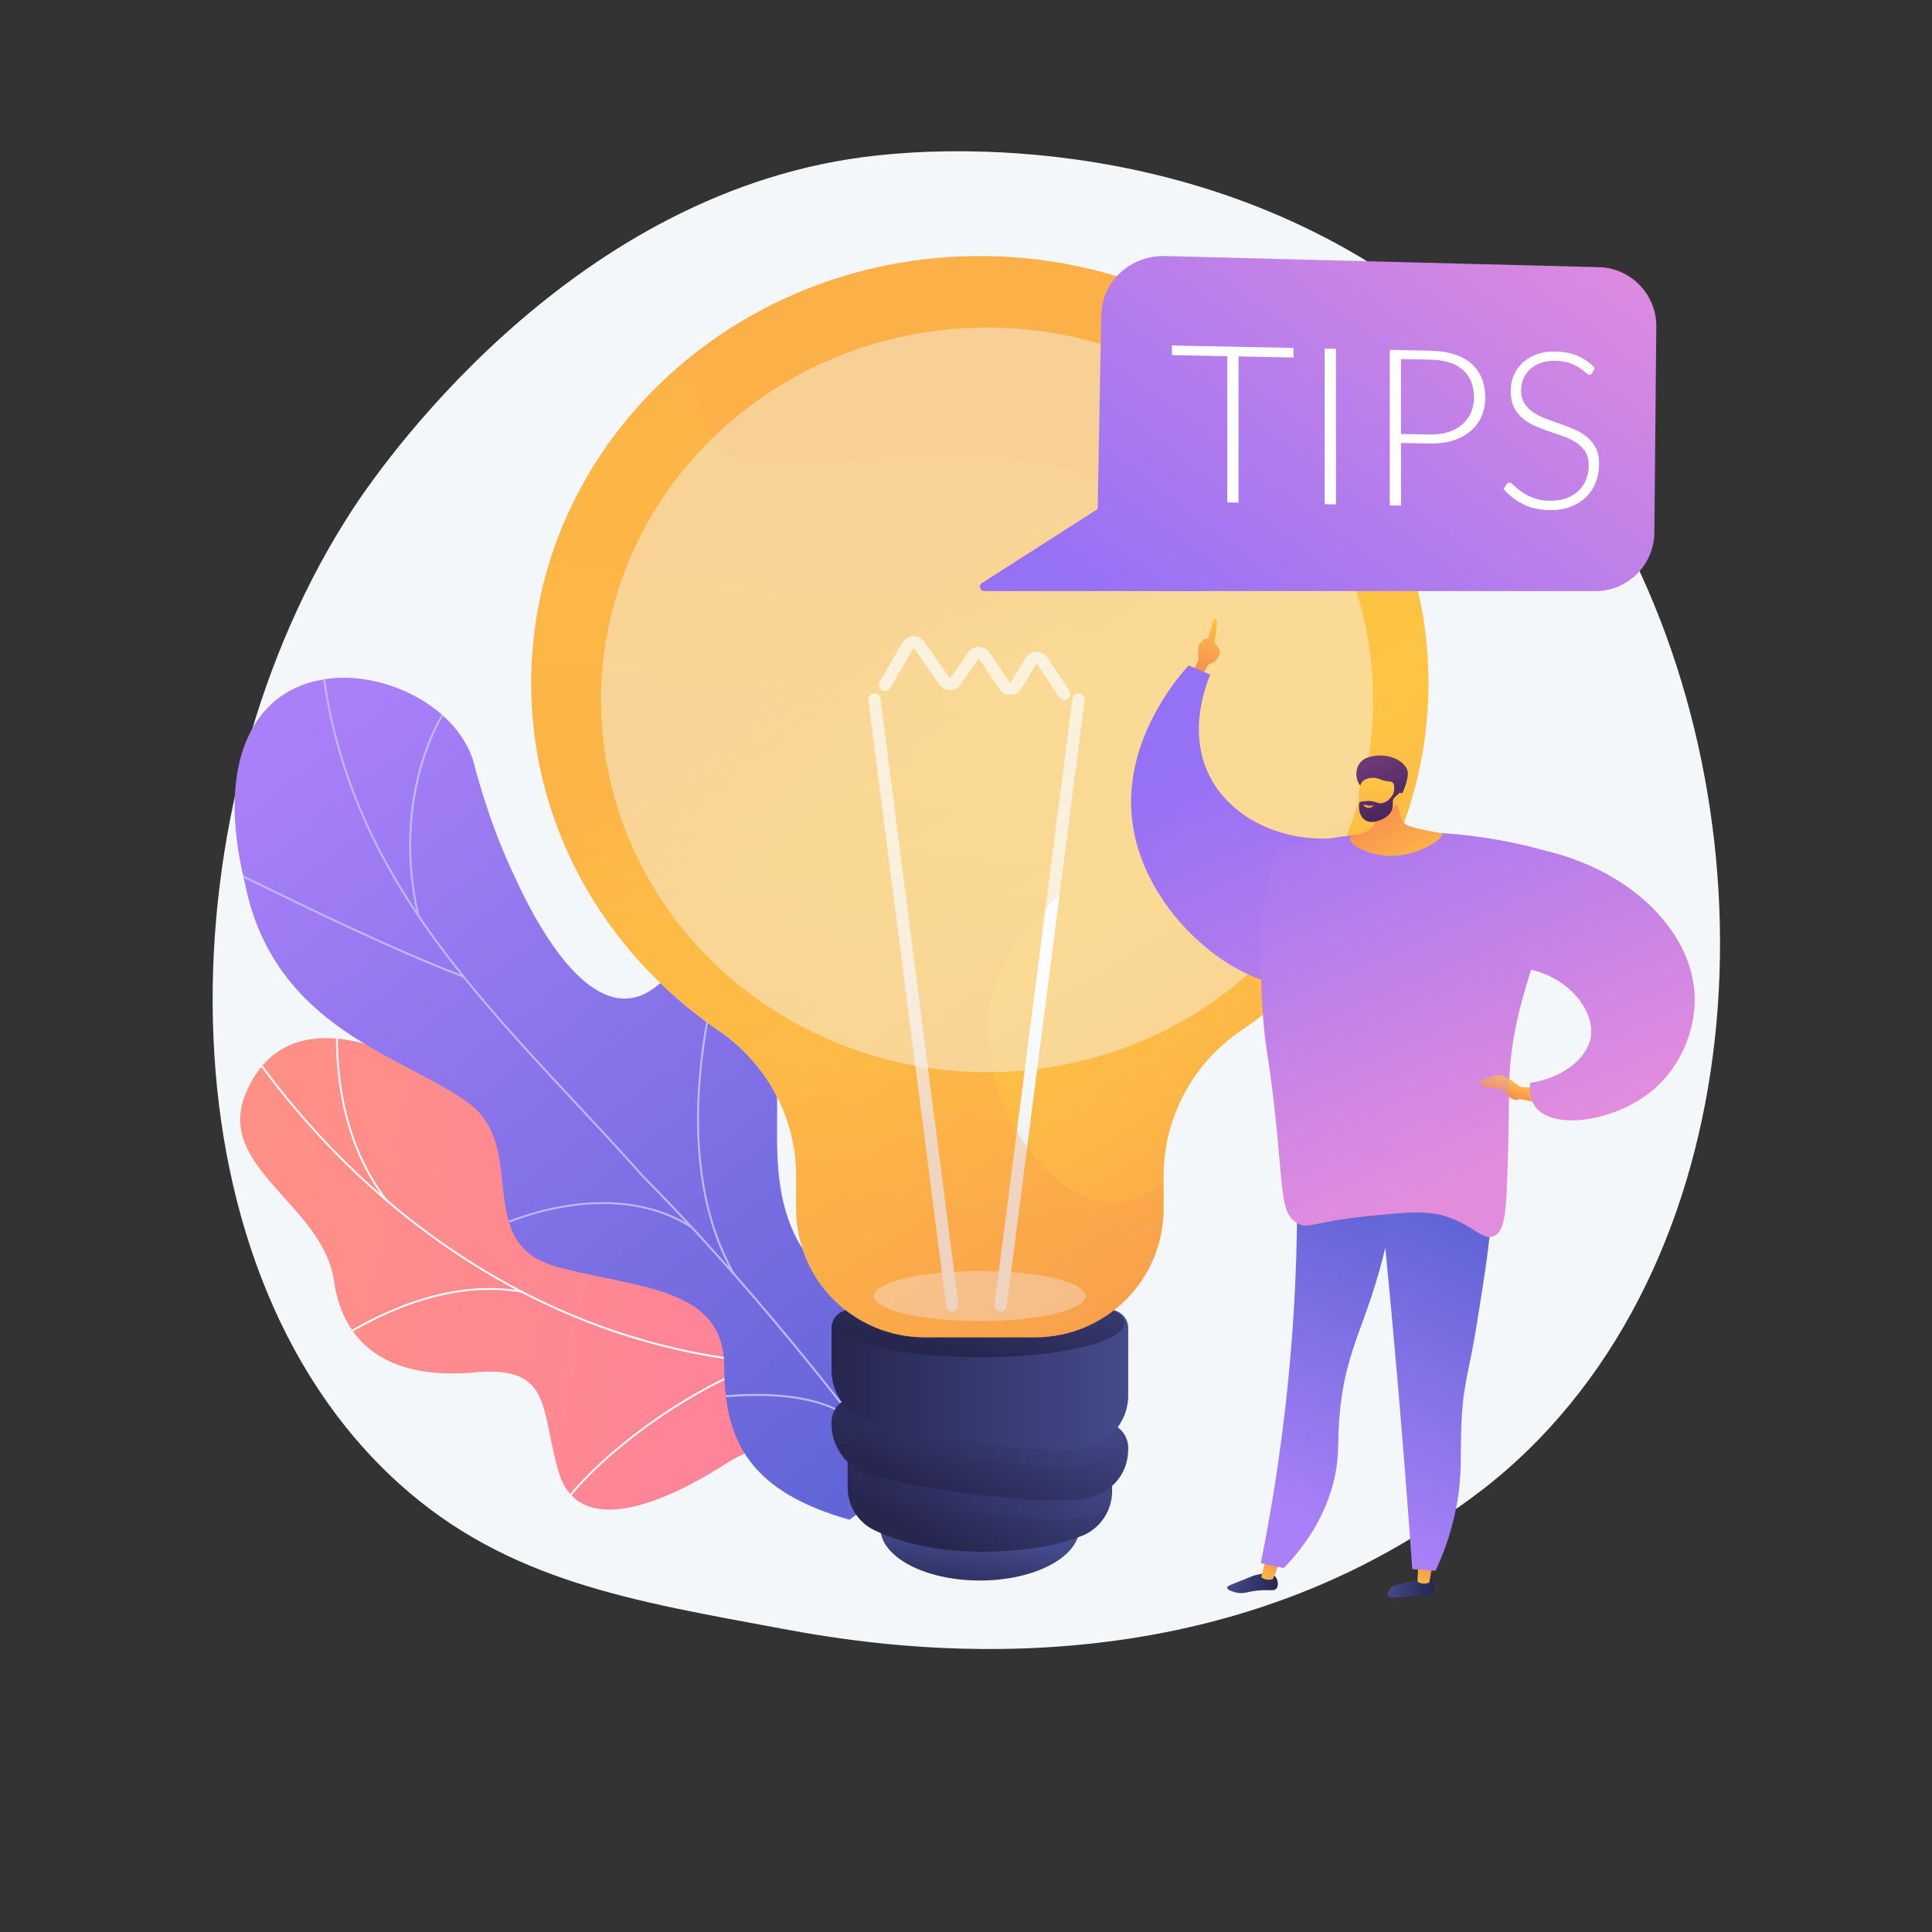 <?xml version="1.0" encoding="utf-8"?>
<!-- Generator: Adobe Illustrator 27.5.0, SVG Export Plug-In . SVG Version: 6.00 Build 0)  -->
<svg version="1.1" xmlns="http://www.w3.org/2000/svg" xmlns:xlink="http://www.w3.org/1999/xlink" x="0px" y="0px"
	 viewBox="0 0 3710 3710" style="enable-background:new 0 0 3710 3710;" xml:space="preserve">
<rect x="0" y="0" width="3710" height="3710" fill="#333333" stroke="none"/>
<g id="Background">
	<g>
		<g>
			<rect style="fill:transparent" width="3710" height="3710"/>
		</g>
	</g>
</g>
<g id="Illustration">
	<g>
		<path style="fill:#F4F7FA;" d="M2954.715,2764.024c-75.345,77.663-142.761,123.316-194.378,157.781
			c-503.402,336.126-1078.847,239.247-1256.76,206.134c-287.041-53.425-529.343-91.113-737.524-279.196
			c-473.05-427.382-450.042-1318.932-88.574-1871.209c42.859-65.484,403.78-600.48,980.47-675.866
			c14.105-1.844,24.629-2.894,33.847-3.87c89.213-9.446,642.045-59.298,1092.825,318.366
			c64.527,54.061,168.37,151.572,264.665,300.293C3401.388,1460.249,3402.503,2302.462,2954.715,2764.024z"/>
		<g>
			<g>
				
					<linearGradient id="SVGID_1_" gradientUnits="userSpaceOnUse" x1="-432.803" y1="1218.108" x2="-26.284" y2="3816.932" gradientTransform="matrix(0.324 -0.946 0.946 0.324 -550.783 1564.355)">
					<stop  offset="0" style="stop-color:#FF9085"/>
					<stop  offset="1" style="stop-color:#FB6FBB"/>
				</linearGradient>
				<path style="fill:url(#SVGID_1_);" d="M1732.575,2774.99c11.048-9.967,26.296-41.389,26.894-51.219
					c3.978-65.417,19.382-187.413-23.332-241.963c-7.295-9.316-56.941,11.712-69.195,7.007c-34.907,5.724-46.661,9.875-82.52-0.986
					c-105.864-32.064-69.419-255.091-252.059-198.199c-133.781,41.672-200.428,143.828-306.745-35.044
					c-106.317-178.872-456.953-396.216-554.774-152.402c-56.14,139.927,149.331,212.394,170.214,356.294
					c19.844,136.743,120.946,190.646,271.285,176.893c150.339-13.753,125.093,73.146,160.603,191.569
					c42.655,142.251,235.549,39.172,320.543-16.014C1461.935,2766.486,1666.199,2699.503,1732.575,2774.99z"/>
				<g>
					<defs>
						<path id="SVGID_00000075150965834431074560000009130374688266512513_" d="M1753.447,2448.091
							c29.388,97.968,63.328,196.447,93.456,294.945c-45.148,36.985-99.156,79.391-150.445,27.908
							c-71.307-71.576-235.063-4.838-303.214,39.929c-84.349,55.408-277.801,158.227-320.319,16.05
							c-35.396-118.362-10.274-205.327-160.592-191.555c-150.319,13.772-251.404-40.156-271.277-176.897
							c-20.913-143.899-226.305-216.313-170.211-356.29c97.74-243.903,448.627-26.322,554.703,152.355
							c106.076,178.677,173.764,77.305,306.619,34.954c181.376-57.819,149.574,168.584,250.746,197.091
							C1662.225,2508.927,1689.645,2475.84,1753.447,2448.091z"/>
					</defs>
					<clipPath id="SVGID_00000112601107906573902610000010284869123596367773_">
						<use xlink:href="#SVGID_00000075150965834431074560000009130374688266512513_"  style="overflow:visible;"/>
					</clipPath>
					<g style="clip-path:url(#SVGID_00000112601107906573902610000010284869123596367773_);">
						<path style="fill:#FCFDFE;" d="M1568.339,2622.748c-183.015,0-364.971-41.988-534.571-124.222
							c-214.62-104.063-405.994-269.885-553.436-479.543l2.9-2.042c147.095,209.17,338.003,374.594,552.083,478.397
							c224.984,109.087,471.828,147.151,713.854,110.083l0.536,3.502C1689.421,2618.16,1628.808,2622.748,1568.339,2622.748z"/>
						<path style="fill:#FCFDFE;" d="M1084.045,2888.211l-2.824-2.138c80.842-106.717,255.121-228.741,388.5-272.01l1.093,3.37
							C1338.021,2660.514,1164.517,2781.982,1084.045,2888.211z"/>
						<path style="fill:#FCFDFE;" d="M1654.918,2622.33c-72.966-9.454-138.252-55.289-194.048-136.233
							c-40.692-59.037-75.504-135.081-103.471-226.022l3.388-1.042c27.859,90.595,62.514,166.314,103,225.053
							c55.201,80.082,119.66,125.413,191.588,134.728L1654.918,2622.33z"/>
						<path style="fill:#FCFDFE;" d="M653.869,2571.023l-1.883-3.004c86.418-54.123,217.731-113.468,352.582-88.917l-0.637,3.488
							C870.213,2458.22,739.756,2517.232,653.869,2571.023z"/>
						<path style="fill:#FCFDFE;" d="M742.905,2308.526c-41.849-51.985-109.957-169.224-95.884-370.331l3.533,0.249
							c-13.987,199.9,53.587,316.278,95.112,367.861L742.905,2308.526z"/>
					</g>
				</g>
			</g>
		</g>
		<g>
			<g>
				<defs>
					<path id="SVGID_00000174565944031994815680000011459793405978591618_" d="M1631.251,2918.357
						c76.266-55.942,151.686-113.684,226.197-173.183c1.804,0.461-43.818-188.451-165.484-234.36
						c-239.065-87.106-193.315-306.87-200.501-418.436c-4.075-160.616-97.067-307.947-232.561-197.18
						c-133.419,104.494-276.847-177.203-345.599-416.921c-24.334-121.638-184.662-198.078-302.112-171.594
						c-120.999,24.379-199.117,151.679-140.993,388.904c55.648,281.006,306.568,332.238,428.73,421.853
						c120.082,87.887,3.056,275.493,176.833,316.714c148.345,39.926,313.24,36.942,314.834,187.581
						C1390.252,2771.712,1443.835,2865.03,1631.251,2918.357z"/>
				</defs>
				<clipPath id="SVGID_00000129184885693078867860000000233161659027612840_">
					<use xlink:href="#SVGID_00000174565944031994815680000011459793405978591618_"  style="overflow:visible;"/>
				</clipPath>
				
					<linearGradient id="SVGID_00000136385757156054476640000005452954441637614513_" gradientUnits="userSpaceOnUse" x1="4424.687" y1="1810.229" x2="3821.402" y2="3524.83" gradientTransform="matrix(0.641 -0.931 0.824 0.567 -3701.441 4435.322)">
					<stop  offset="0" style="stop-color:#AA80F9"/>
					<stop  offset="0.996" style="stop-color:#6165D7"/>
				</linearGradient>
				
					<path style="clip-path:url(#SVGID_00000129184885693078867860000000233161659027612840_);fill:url(#SVGID_00000136385757156054476640000005452954441637614513_);" d="
					M1631.251,2918.357c76.266-55.942,151.686-113.684,226.197-173.183c1.804,0.461-43.818-188.451-165.484-234.36
					c-239.065-87.106-193.315-306.87-200.501-418.436c-4.545-160.24-90.614-289.622-228.177-217.405
					c-153.788,77.163-284.007-156.027-349.984-396.696c-24.334-121.638-184.662-198.078-302.112-171.594
					c-120.999,24.379-199.117,151.679-140.993,388.904c55.648,281.006,306.568,332.238,428.73,421.853
					c120.082,87.887,3.056,275.493,176.833,316.714c148.345,39.926,313.24,36.942,314.834,187.581
					C1390.252,2771.712,1443.835,2865.03,1631.251,2918.357z"/>
				<g style="clip-path:url(#SVGID_00000129184885693078867860000000233161659027612840_);">
					<path style="fill:#BEB8F2;" d="M1743.951,2869.553c-1.125-2.073-230.152-326.084-510.995-609.765
						c-42.512-47.898-86.709-95.301-129.453-141.143c-114.598-122.904-233.096-249.995-323.169-391.91
						c-100.813-158.836-155.651-321.485-167.646-497.235l3.834-0.263c11.952,175.096,66.596,337.157,167.058,495.439
						c89.88,141.614,208.256,268.57,322.735,391.349c42.758,45.856,86.972,93.277,129.444,141.133
						c281.664,284.505,511.092,609.291,511.708,610.852L1743.951,2869.553z"/>
					<path style="fill:#BEB8F2;" d="M888.454,1876.857c-131.774-50.251-299.514-132.195-389.63-176.217
						c-38.306-18.713-68.561-33.496-71.752-33.904l0.19-1.484l-1.439-1.931c1.831-1.374,2.092-1.599,74.688,33.866
						c90.062,43.995,257.699,125.89,389.313,176.079L888.454,1876.857z"/>
					<path style="fill:#BEB8F2;" d="M800.968,1756.406c-49.933-217.803,35.672-375.152,59.537-402.426
						c1.363-1.561,2.279-2.339,3.415-2.228l-0.353,3.827c0.58,0.042,0.92-0.183,0.929-0.187
						c-10.611,7.249-112.94,168.286-59.784,400.156L800.968,1756.406z"/>
					<path style="fill:#BEB8F2;" d="M1408.541,2449.053c-57.018-99.709-79.399-228.029-66.527-381.401
						c6.703-79.854,22.861-163.289,48.022-247.991c1.315-4.422,2.353-7.917,2.438-8.554l3.81,0.498
						c-0.114,0.882-0.747,3.042-2.564,9.152c-25.087,84.449-41.195,167.625-47.875,247.216
						c-12.808,152.58,9.409,280.152,66.032,379.169L1408.541,2449.053z"/>
					<path style="fill:#BEB8F2;" d="M1325.9,2357.479c-159.753-101.322-366.712-1.685-368.612-0.561l-0.969-1.633l-0.074,0.031
						l0.351,1.893l-2.085-1.042l0.445-2.287c1.54-1.381,211.89-101.827,373.003,0.353L1325.9,2357.479z"/>
					<path style="fill:#BEB8F2;" d="M1705.612,2817.039c-21.075-45.766-37.204-134.392,5.644-296.709
						c1.002-3.8,1.869-7.08,1.929-7.682l1.63,0.166l1.917-1.163c0.55,0.903,0.55,0.903-1.761,9.658
						c-42.555,161.217-26.679,248.929-5.867,294.125L1705.612,2817.039z"/>
					<path style="fill:#BEB8F2;" d="M1649.063,2741.389c-24.378-28.977-92.354-74.871-273.733-56.663
						c-2.666,0.266-4.383,0.436-5.011,0.453l-0.114-3.841c0.595-0.017,2.218-0.183,4.741-0.436
						c183.124-18.409,252.189,28.451,277.058,58.016L1649.063,2741.389z"/>
				</g>
			</g>
		</g>
		<g>
			<path style="opacity:0.75;fill:#F4F7FA;" d="M2743.172,1311.985c0-453.063-385.726-820.345-861.544-820.345
				c-475.817,0-861.543,367.282-861.543,820.345c0,274.953,142.072,518.303,360.125,667.147
				c92.508,63.146,148.609,167.225,148.609,279.23v62.777c0,136.401,110.575,246.976,246.977,246.976h211.665
				c136.401,0,246.976-110.575,246.976-246.976v-62.777c0-112.005,56.103-216.084,148.61-279.23
				C2601.1,1830.288,2743.172,1586.938,2743.172,1311.985z"/>
			
				<linearGradient id="SVGID_00000075128638829117433590000014599063403265449101_" gradientUnits="userSpaceOnUse" x1="1863.683" y1="3077.443" x2="1878.984" y2="2955.034">
				<stop  offset="0.004" style="stop-color:#26264F"/>
				<stop  offset="1" style="stop-color:#444B8C"/>
			</linearGradient>
			
				<ellipse style="fill:url(#SVGID_00000075128638829117433590000014599063403265449101_);" cx="1881.629" cy="2933.876" rx="191.113" ry="101.181"/>
			
				<linearGradient id="SVGID_00000081614444258979507350000005321335593398560409_" gradientUnits="userSpaceOnUse" x1="1800.753" y1="2965.877" x2="1953.765" y2="2690.456">
				<stop  offset="0.004" style="stop-color:#26264F"/>
				<stop  offset="1" style="stop-color:#444B8C"/>
			</linearGradient>
			<path style="fill:url(#SVGID_00000081614444258979507350000005321335593398560409_);" d="M1627.709,2753.127v103.328
				c0,34.959,19.894,66.99,51.448,82.038c43.807,20.891,116.639,43.818,222.489,41.105c85.872-2.2,141.867-16.224,177.467-30.957
				c34.392-14.233,56.436-48.242,56.436-85.462v-57.17L1627.709,2753.127z"/>
			
				<linearGradient id="SVGID_00000093874429521830328080000001510262055187325865_" gradientUnits="userSpaceOnUse" x1="1627.709" y1="2835.356" x2="2135.549" y2="2835.356">
				<stop  offset="0.004" style="stop-color:#26264F"/>
				<stop  offset="1" style="stop-color:#444B8C"/>
			</linearGradient>
			<path style="opacity:0.3;fill:url(#SVGID_00000093874429521830328080000001510262055187325865_);" d="M1627.709,2843.633
				c7.739,7.524,16.704,13.908,26.772,18.708c49.145,23.438,371.052,75.804,448.701,46.628c10.084-3.788,19.156-8.857,27.102-14.972
				c3.397-9.758,5.265-20.143,5.265-30.82v-57.17l-507.84-52.881V2843.633z"/>
			
				<linearGradient id="SVGID_00000110452595363837614300000005453844535013387670_" gradientUnits="userSpaceOnUse" x1="1815.319" y1="2890.615" x2="1966.418" y2="2599.893">
				<stop  offset="0.004" style="stop-color:#26264F"/>
				<stop  offset="1" style="stop-color:#444B8C"/>
			</linearGradient>
			<path style="fill:url(#SVGID_00000110452595363837614300000005453844535013387670_);" d="M1650.255,2682.825
				c-28.602-2.979-53.493,19.455-53.493,48.212v2.928c0,39.219,22.319,75.154,57.719,92.036
				c49.145,23.438,371.052,75.805,448.701,46.628c39.089-14.688,63.314-48.247,63.314-90.004v-2.357
				c0-24.827-18.758-45.641-43.452-48.212L1650.255,2682.825z"/>
			
				<linearGradient id="SVGID_00000049924105956824688240000003618201035848441279_" gradientUnits="userSpaceOnUse" x1="1604.956" y1="2749.765" x2="2158.05" y2="2749.765">
				<stop  offset="0.004" style="stop-color:#26264F"/>
				<stop  offset="1" style="stop-color:#444B8C"/>
			</linearGradient>
			<path style="opacity:0.3;fill:url(#SVGID_00000049924105956824688240000003618201035848441279_);" d="M2123.044,2732.057
				l-472.789-49.232c-18.653-1.943-35.677,6.959-45.299,21.338c9.498,22.38,26.792,41.099,49.525,51.94
				c49.145,23.437,384.761,82.632,448.701,52.504c24.889-11.73,44.408-31.529,54.868-55.598
				C2150.258,2741.583,2137.719,2733.585,2123.044,2732.057z"/>
			
				<linearGradient id="SVGID_00000074440804614232175260000017727132033704982661_" gradientUnits="userSpaceOnUse" x1="1596.762" y1="2649.83" x2="2166.496" y2="2649.83">
				<stop  offset="0.004" style="stop-color:#26264F"/>
				<stop  offset="1" style="stop-color:#444B8C"/>
			</linearGradient>
			<path style="fill:url(#SVGID_00000074440804614232175260000017727132033704982661_);" d="M1631.757,2515.419
				c-19.328,0-34.995,15.668-34.995,34.995v80.926c0,39.219,22.319,75.154,57.719,92.036
				c49.145,23.437,384.761,82.632,448.701,52.502c37.773-17.801,63.314-54.121,63.314-95.878v-129.586
				c0-19.327-15.668-34.995-34.994-34.995H1631.757z"/>
			
				<linearGradient id="SVGID_00000129916837706077953130000004033127399195049910_" gradientUnits="userSpaceOnUse" x1="1867.479" y1="2606.856" x2="1923.584" y2="2344.186">
				<stop  offset="0.004" style="stop-color:#26264F"/>
				<stop  offset="1" style="stop-color:#444B8C"/>
			</linearGradient>
			
				<ellipse style="fill:url(#SVGID_00000129916837706077953130000004033127399195049910_);" cx="1881.629" cy="2540.612" rx="277.821" ry="65.684"/>
			
				<linearGradient id="SVGID_00000165206691026948534120000008738517354902414527_" gradientUnits="userSpaceOnUse" x1="1759.737" y1="1141.191" x2="2872.838" y2="2908.382">
				<stop  offset="0" style="stop-color:#FCB148"/>
				<stop  offset="0.052" style="stop-color:#FDBA46"/>
				<stop  offset="0.142" style="stop-color:#FFC244"/>
				<stop  offset="0.318" style="stop-color:#FFC444"/>
				<stop  offset="0.485" style="stop-color:#FDB946"/>
				<stop  offset="0.775" style="stop-color:#F99C4D"/>
				<stop  offset="0.866" style="stop-color:#F8924F"/>
				<stop  offset="1" style="stop-color:#F8924F"/>
			</linearGradient>
			<path style="fill:url(#SVGID_00000165206691026948534120000008738517354902414527_);" d="M2743.172,1311.985
				c0-453.063-385.726-820.345-861.544-820.345c-475.817,0-861.543,367.282-861.543,820.345
				c0,274.953,142.072,518.303,360.125,667.147c92.508,63.146,148.609,167.225,148.609,279.23v62.777
				c0,136.401,110.575,246.976,246.977,246.976h211.665c136.401,0,246.976-110.575,246.976-246.976v-62.777
				c0-112.005,56.103-216.084,148.61-279.23C2601.1,1830.288,2743.172,1586.938,2743.172,1311.985z"/>
			<ellipse style="opacity:0.5;fill:#F4F7FA;" cx="1881.629" cy="2488.818" rx="203.288" ry="48.063"/>
			<g>
				
					<linearGradient id="SVGID_00000174589675919457270640000001257037482781091756_" gradientUnits="userSpaceOnUse" x1="1556.387" y1="2501.907" x2="1783.355" y2="1838.857">
					<stop  offset="0.494" style="stop-color:#EBEFF2"/>
					<stop  offset="1" style="stop-color:#FFFFFF"/>
				</linearGradient>
				<path style="fill:url(#SVGID_00000174589675919457270640000001257037482781091756_);" d="M1828.653,2518.19
					c-5.822,0-10.875-4.325-11.638-10.251l-149.552-1163.029c-0.827-6.436,3.72-12.321,10.156-13.147
					c6.448-0.866,12.321,3.717,13.15,10.153l149.552,1163.029c0.826,6.436-3.72,12.322-10.156,13.148
					C1829.657,2518.161,1829.152,2518.19,1828.653,2518.19z"/>
				
					<linearGradient id="SVGID_00000036959451459275886740000018036349744921688460_" gradientUnits="userSpaceOnUse" x1="1773.375" y1="2576.184" x2="2000.342" y2="1913.133">
					<stop  offset="0.494" style="stop-color:#EBEFF2"/>
					<stop  offset="1" style="stop-color:#FFFFFF"/>
				</linearGradient>
				<path style="fill:url(#SVGID_00000036959451459275886740000018036349744921688460_);" d="M1921.542,2518.19
					c-0.499,0-1.004-0.029-1.512-0.098c-6.435-0.826-10.982-6.712-10.156-13.148l149.555-1163.029
					c0.829-6.436,6.708-11.025,13.15-10.153c6.435,0.826,10.982,6.712,10.156,13.147l-149.555,1163.029
					C1932.418,2513.865,1927.365,2518.19,1921.542,2518.19z"/>
				
					<linearGradient id="SVGID_00000054944946218240408560000000118968602769301670_" gradientUnits="userSpaceOnUse" x1="1477.351" y1="2474.854" x2="1704.319" y2="1811.802">
					<stop  offset="0.494" style="stop-color:#EBEFF2"/>
					<stop  offset="1" style="stop-color:#FFFFFF"/>
				</linearGradient>
				<path style="fill:url(#SVGID_00000054944946218240408560000000118968602769301670_);" d="M2043.34,1343.97
					c-3.817,0-7.564-1.859-9.82-5.283l-41.275-62.616c-0.425-0.643-1.079-1.016-1.676-0.941c-1.024,0.024-1.457,0.751-1.597,0.987
					l-27.25,45.643c-4.517,7.56-12.433,12.206-21.178,12.424c-8.69,0.281-16.904-4.032-21.805-11.375l-37.418-56.1
					c-0.407-0.608-0.952-0.923-1.617-0.929c-0.795,0.149-1.167,0.281-1.566,0.855l-32.872,47.513
					c-4.747,6.866-12.53,10.973-20.822,10.991c-0.017,0-0.035,0-0.052,0c-8.289,0-16.087-4.084-20.868-10.939l-47.39-67.888
					c-0.427-0.614-1.029-0.826-1.672-0.889c-0.677,0.029-1.207,0.373-1.58,1.015l-43.254,74.668
					c-3.25,5.61-10.443,7.526-16.053,4.274c-5.616-3.253-7.529-10.44-4.276-16.056l43.254-74.669
					c4.4-7.589,12.221-12.338,20.923-12.706c8.633-0.441,16.902,3.717,21.927,10.916l47.386,67.888
					c0.411,0.585,0.95,0.889,1.601,0.889h0.002c0.636-0.006,1.159-0.293,1.554-0.86l32.871-47.513
					c4.81-6.946,12.729-11.082,21.087-10.984c8.418,0.075,16.256,4.331,20.965,11.392l37.414,56.094
					c0.422,0.631,1.052,1.159,1.675,0.924c1.019-0.023,1.448-0.746,1.589-0.981l27.25-45.643
					c4.534-7.589,12.479-12.236,21.252-12.431c8.685-0.195,16.939,4.107,21.812,11.502l41.275,62.617
					c3.57,5.414,2.073,12.699-3.345,16.273C2047.802,1343.345,2045.559,1343.97,2043.34,1343.97z"/>
			</g>
			
				<linearGradient id="SVGID_00000079457589907795620000000000766020756872831396_" gradientUnits="userSpaceOnUse" x1="1798.798" y1="742.851" x2="1576.93" y2="2571.341">
				<stop  offset="0" style="stop-color:#FCB148"/>
				<stop  offset="0.052" style="stop-color:#FDBA46"/>
				<stop  offset="0.142" style="stop-color:#FFC244"/>
				<stop  offset="0.318" style="stop-color:#FFC444"/>
				<stop  offset="0.485" style="stop-color:#FDB946"/>
				<stop  offset="0.775" style="stop-color:#F99C4D"/>
				<stop  offset="0.866" style="stop-color:#F8924F"/>
				<stop  offset="1" style="stop-color:#F8924F"/>
			</linearGradient>
			<path style="opacity:0.3;fill:url(#SVGID_00000079457589907795620000000000766020756872831396_);" d="M1897.264,1959.047
				c18.456-316.188,551.491-390.186,549.208-672.56c-1.406-173.913-213.221-303.069-258.451-328.937
				c-333.281-190.618-743.498,29.504-828.217-126.289c-21.094-38.788-11.204-81.012-5.571-105.058
				c8.513-36.342,27.786-70.192,56.377-101.153c-235.139,146.48-390.525,399.41-390.525,686.935
				c0,274.953,142.072,518.304,360.125,667.147c92.509,63.147,148.609,167.226,148.609,279.23v62.778
				c0,136.401,110.576,246.975,246.977,246.975h211.665c136.401,0,246.976-110.574,246.976-246.975v-50.192
				c-29.132,22.326-62.591,37.897-99.28,37.596C2007.852,2307.497,1888.079,2116.391,1897.264,1959.047z"/>
			<ellipse style="opacity:0.44;fill:#F4F7FA;" cx="1895.409" cy="1343.97" rx="741.375" ry="714.975"/>
		</g>
		<g>
			<g>
				
					<linearGradient id="SVGID_00000084512784586111969840000005387024219398114986_" gradientUnits="userSpaceOnUse" x1="3031.516" y1="304.473" x2="2282.405" y2="1294.825">
					<stop  offset="0.004" style="stop-color:#E38DDD"/>
					<stop  offset="1" style="stop-color:#9571F6"/>
				</linearGradient>
				<path style="fill:url(#SVGID_00000084512784586111969840000005387024219398114986_);" d="M3070.335,513.042l-833.255-21.36
					c-66.261-1.698-121.189,48.873-122.369,113.024l-7.601,413.263c-1.189,64.66,52.133,117.129,118.778,117.129h837.929
					c61.948,0,112.416-50.243,113.007-112.163l3.782-395.814C3181.193,565.668,3131.949,514.621,3070.335,513.042z"/>
				
					<linearGradient id="SVGID_00000103951061951188591370000016261299950377880450_" gradientUnits="userSpaceOnUse" x1="2832.166" y1="153.685" x2="2083.057" y2="1144.034">
					<stop  offset="0.004" style="stop-color:#E38DDD"/>
					<stop  offset="1" style="stop-color:#9571F6"/>
				</linearGradient>
				<path style="fill:url(#SVGID_00000103951061951188591370000016261299950377880450_);" d="M2180.201,931.313l-294.484,188.151
					c-7.394,4.724-4.115,15.634,4.699,15.634h416.08L2180.201,931.313z"/>
			</g>
			<g>
				<path style="fill:#FFFFFF;" d="M2483.859,668.156v18.38l-105.464-2.119v280.77l-21.665-0.397V683.982l-106.272-2.135V663.44
					L2483.859,668.156z"/>
				<path style="fill:#FFFFFF;" d="M2565.458,968.616l-21.825-0.4V669.364l21.825,0.441V968.616z"/>
				<path style="fill:#FFFFFF;" d="M2690.345,850.631v120.275l-21.576-0.396V671.893l77.186,1.56
					c35.078,0.709,61.516,8.907,79.326,24.584c17.806,15.678,26.708,37.709,26.708,66.092c0,13.068-2.428,25.038-7.281,35.904
					c-4.857,10.87-11.859,20.189-21.01,27.951c-9.152,7.764-20.273,13.736-33.368,17.913c-13.101,4.177-27.892,6.111-44.375,5.796
					L2690.345,850.631z M2690.345,833.33l55.611,1.067c13.242,0.254,25.075-1.348,35.499-4.805
					c10.423-3.453,19.26-8.344,26.512-14.67c7.251-6.325,12.811-13.844,16.684-22.552c3.868-8.708,5.807-18.264,5.807-28.665
					c0-22.906-7.073-40.687-21.224-53.34c-14.15-12.651-35.243-19.265-63.277-19.828l-55.611-1.118V833.33z"/>
				<path style="fill:#FFFFFF;" d="M3057.526,715.956c-1.262,2.364-3.088,3.52-5.473,3.472c-1.834-0.037-4.191-1.379-7.078-4.035
					c-2.887-2.657-6.799-5.613-11.726-8.87c-4.928-3.257-11.094-6.292-18.488-9.106c-7.398-2.814-16.521-4.334-27.373-4.552
					c-10.85-0.218-20.4,1.136-28.651,4.056c-8.247,2.924-15.157,6.999-20.729,12.224c-5.572,5.23-9.802,11.322-12.694,18.289
					c-2.892,6.967-4.333,14.313-4.333,22.038c0,10.111,2.142,18.516,6.438,25.201c4.292,6.685,9.959,12.412,17.001,17.187
					c7.037,4.77,15.025,8.822,23.959,12.155c8.933,3.333,18.115,6.637,27.54,9.909c9.424,3.271,18.599,6.854,27.531,10.745
					c8.927,3.894,16.906,8.715,23.935,14.463c7.028,5.748,12.687,12.768,16.975,21.061c4.284,8.292,6.431,18.542,6.431,30.749
					c0,12.495-2.142,24.205-6.422,35.14c-4.281,10.939-10.494,20.404-18.633,28.391c-8.144,7.992-18.11,14.232-29.905,18.716
					c-11.801,4.485-25.282,6.591-40.458,6.313c-19.674-0.36-36.611-4.147-50.808-11.358c-14.204-7.216-26.65-16.962-37.335-29.244
					l5.905-9.164c1.689-2.076,3.655-3.093,5.909-3.051c1.265,0.024,2.888,0.897,4.858,2.622c1.969,1.72,4.363,3.839,7.181,6.348
					c2.814,2.513,6.196,5.247,10.138,8.197c3.942,2.954,8.518,5.709,13.728,8.258c5.206,2.557,11.189,4.737,17.942,6.549
					c6.756,1.807,14.426,2.792,23.009,2.95c11.817,0.218,22.369-1.377,31.652-4.784c9.282-3.411,17.124-8.139,23.52-14.202
					c6.396-6.054,11.282-13.299,14.655-21.728c3.373-8.428,5.063-17.484,5.063-27.172c0-10.526-2.147-19.231-6.432-26.122
					c-4.29-6.887-9.949-12.678-16.979-17.378c-7.031-4.695-15.012-8.674-23.941-11.934c-8.934-3.261-18.112-6.456-27.538-9.588
					c-9.427-3.131-18.612-6.604-27.547-10.43c-8.936-3.827-16.926-8.652-23.965-14.475c-7.044-5.828-12.712-13.029-17.005-21.612
					c-4.297-8.583-6.44-19.268-6.44-32.052c0-9.973,1.895-19.562,5.702-28.759c3.802-9.193,9.36-17.263,16.684-24.211
					c7.323-6.947,16.367-12.452,27.136-16.522c10.763-4.062,23.043-5.957,36.832-5.678c15.47,0.313,29.356,3.049,41.665,8.212
					c12.299,5.162,23.506,12.896,33.617,23.202L3057.526,715.956z"/>
			</g>
		</g>
		<g>
			
				<linearGradient id="SVGID_00000134946325402160743130000015872232122428390580_" gradientUnits="userSpaceOnUse" x1="1851.618" y1="1185.465" x2="1907.322" y2="1355.481" gradientTransform="matrix(-1 0 0 1 4194.387 0)">
				<stop  offset="0" style="stop-color:#FFC444"/>
				<stop  offset="0.996" style="stop-color:#F36F56"/>
			</linearGradient>
			<path style="fill:url(#SVGID_00000134946325402160743130000015872232122428390580_);" d="M2307.673,1299.492l12.572-23.655
				c0,0,11.565-2.385,16.81-10.65c5.244-8.266,5.244-8.266,5.244-8.266s2.623-8.682-6.896-18.105
				c-2.151-2.129-3.264-5.102-2.83-8.097c1.307-8.995,3.959-27.4,4.482-32.107c0.347-3.114-0.924-6.827-2.297-9.786
				c-0.936-2.015-3.852-1.809-4.434,0.336l-10.08,37.088c0,0-8.076-2.036-10.851,4.755c0,0-6.981,4.166-8.026,11.425
				c-1.047,7.26,0.012,24.806,0.012,24.806l-11.063,24.956L2307.673,1299.492z"/>
			
				<linearGradient id="SVGID_00000176758728871371676580000006109633416133617831_" gradientUnits="userSpaceOnUse" x1="1408.749" y1="2477.286" x2="1851.634" y2="1453.952" gradientTransform="matrix(-1 0 0 1 4194.387 0)">
				<stop  offset="0.004" style="stop-color:#E38DDD"/>
				<stop  offset="1" style="stop-color:#9571F6"/>
			</linearGradient>
			<path style="fill:url(#SVGID_00000176758728871371676580000006109633416133617831_);" d="M2324.203,1295.564
				c-6.896,16.002-45.358,109.193-0.975,195.699c49.492,96.466,182.672,146.937,315.925,103.41
				c1.044,17.24,12.003,235.391-95.132,287.471c-115.042,55.924-331.608-96.311-366.967-287.471
				c-30.255-163.569,86.418-295.993,105.319-316.793C2296.315,1283.774,2310.26,1289.669,2324.203,1295.564z"/>
			
				<linearGradient id="SVGID_00000130623908092088952680000005010275520545390477_" gradientUnits="userSpaceOnUse" x1="1211.635" y1="3109.271" x2="1300.176" y2="3109.271" gradientTransform="matrix(0.996 0.09 -0.09 0.996 1737.84 -160.454)">
				<stop  offset="0" style="stop-color:#444B8C"/>
				<stop  offset="0.996" style="stop-color:#26264F"/>
			</linearGradient>
			<path style="fill:url(#SVGID_00000130623908092088952680000005010275520545390477_);" d="M2748.512,3031.964
				c4.594,4.223,4.884,14.088,5.073,20.536c0.087,2.881,0.128,4.321-0.254,5.314c-2.785,7.238-17.145,7.14-39.73,8.066
				c-35.691,1.462-46.416,3.61-48.871-1.837c-2.3-5.105,4.49-12.821,5.252-13.671c4.104-4.568,8.889-6.029,18.115-8.454
				c17.07-4.488,28.561-6.814,32.04-7.519C2741.863,3029.994,2745.496,3029.192,2748.512,3031.964z"/>
			
				<linearGradient id="SVGID_00000137126041092811399470000008785829086684290951_" gradientUnits="userSpaceOnUse" x1="776.965" y1="3062.76" x2="815.811" y2="2982.357" gradientTransform="matrix(0.998 0.069 -0.069 0.998 2153.766 -60.669)">
				<stop  offset="0" style="stop-color:#FFC444"/>
				<stop  offset="0.996" style="stop-color:#F36F56"/>
			</linearGradient>
			<path style="fill:url(#SVGID_00000137126041092811399470000008785829086684290951_);" d="M2723.48,2996.374l-1.391,40.626
				c1.112,1.899,13.444,7.115,22.723,1.582l7.002-40.235L2723.48,2996.374z"/>
			
				<linearGradient id="SVGID_00000026856262636902008840000012501017916029423006_" gradientUnits="userSpaceOnUse" x1="822.3" y1="3137.374" x2="916.368" y2="3137.374" gradientTransform="matrix(0.977 0.213 -0.213 0.977 2226.335 -210.656)">
				<stop  offset="0" style="stop-color:#444B8C"/>
				<stop  offset="0.996" style="stop-color:#26264F"/>
			</linearGradient>
			<path style="fill:url(#SVGID_00000026856262636902008840000012501017916029423006_);" d="M2447.869,3026.348
				c6.136,6.091,8.087,17.804,3.357,23.879c-4.648,5.972-12.325,2.089-33.414,3.847c-22.589,1.885-28.212,7.544-43.815,4.123
				c-6.304-1.385-17.497-4.964-17.526-9.411c-0.02-3.127,5.479-5.036,23.8-12.282c26.006-10.284,25.864-10.763,31.437-11.995
				C2425.708,3021.415,2439.764,3018.308,2447.869,3026.348z"/>
			
				<linearGradient id="SVGID_00000149363036510052586480000007791786305896237486_" gradientUnits="userSpaceOnUse" x1="656.101" y1="3107.71" x2="695.769" y2="3025.606" gradientTransform="matrix(0.989 0.145 -0.145 0.989 2219.807 -128.668)">
				<stop  offset="0" style="stop-color:#FFC444"/>
				<stop  offset="0.996" style="stop-color:#F36F56"/>
			</linearGradient>
			<path style="fill:url(#SVGID_00000149363036510052586480000007791786305896237486_);" d="M2431.401,2990.219l-9.333,38.356
				c0.966,1.979,12.863,8.117,22.536,3.31l14.897-37.541L2431.401,2990.219z"/>
			
				<linearGradient id="SVGID_00000152977365818034030260000004425791787712132245_" gradientUnits="userSpaceOnUse" x1="2200.09" y1="2781.332" x2="1949.191" y2="2215.745" gradientTransform="matrix(-0.999 0.053 0.053 0.999 4431.967 -19.3)">
				<stop  offset="0" style="stop-color:#AA80F9"/>
				<stop  offset="0.996" style="stop-color:#6165D7"/>
			</linearGradient>
			<path style="fill:url(#SVGID_00000152977365818034030260000004425791787712132245_);" d="M2488.085,2158.058
				c5.149,126.955,4.109,270.065-8.389,426.152c-12.35,154.268-33.731,294.205-58.616,417.581
				c14.688,3.123,29.374,6.246,44.062,9.367c34.906-36.214,78.366-92.608,96.658-170c11.352-48.033,5.429-72.089,11.125-130.727
				c9.07-93.367,34.87-143.407,60.226-219.66c22.785-68.522,48.695-168.682,58.375-301.233
				C2623.711,2179.045,2555.898,2168.551,2488.085,2158.058z"/>
			
				<linearGradient id="SVGID_00000101816350476907483780000007216082296149018792_" gradientUnits="userSpaceOnUse" x1="2161.182" y1="2798.592" x2="1910.282" y2="2233.004" gradientTransform="matrix(-0.999 0.053 0.053 0.999 4431.967 -19.3)">
				<stop  offset="0" style="stop-color:#AA80F9"/>
				<stop  offset="0.996" style="stop-color:#6165D7"/>
			</linearGradient>
			<path style="opacity:0.3;fill:url(#SVGID_00000101816350476907483780000007216082296149018792_);" d="M2508.37,2751.373
				c16.172-64.047,47.329-80.982,48.438-141.438c0.785-42.762-14.583-46.259-13.563-87.189
				c1.547-62.084,37.916-94.637,56.188-133.689c19.297-41.244,26.691-107.492-25.316-217.687
				c39.136,6.056,78.272,12.113,117.408,18.168c-9.681,132.55-35.591,232.711-58.375,301.232
				c-25.356,76.254-51.155,126.294-60.226,219.66c-5.696,58.639,0.227,82.695-11.125,130.727
				c-18.291,77.392-61.752,133.786-96.658,170.001c-3.736-0.795-7.471-1.588-11.207-2.383c37.733-45.039,51.048-85.263,54.435-117.9
				C2513.88,2837.775,2492.065,2815.95,2508.37,2751.373z"/>
			
				<linearGradient id="SVGID_00000094612997692125785240000018131744211039018166_" gradientUnits="userSpaceOnUse" x1="1631.144" y1="2934" x2="1380.238" y2="2368.399" gradientTransform="matrix(-0.998 -0.069 -0.069 0.998 4355.28 92.986)">
				<stop  offset="0" style="stop-color:#AA80F9"/>
				<stop  offset="0.996" style="stop-color:#6165D7"/>
			</linearGradient>
			<path style="fill:url(#SVGID_00000094612997692125785240000018131744211039018166_);" d="M2634.884,2150.122
				c17.479,160.881,33.545,324.849,48,491.823c10.849,125.297,20.51,249.062,29.063,371.248c14.887,1.036,29.776,2.073,44.664,3.108
				c12.87-27.371,29.68-69.065,39.899-121.9c12.412-64.17,6.747-101.58,10.168-167.583c3.84-74.027,14.272-90.666,29.31-184.594
				c30.521-190.624,45.782-285.937-2.621-342.134C2817.655,2181.846,2769.034,2136.573,2634.884,2150.122z"/>
			
				<linearGradient id="SVGID_00000027570829227125272600000000385376489408190905_" gradientUnits="userSpaceOnUse" x1="1477.669" y1="2507.114" x2="1920.554" y2="1483.781" gradientTransform="matrix(-1 0 0 1 4194.387 0)">
				<stop  offset="0.004" style="stop-color:#E38DDD"/>
				<stop  offset="1" style="stop-color:#9571F6"/>
			</linearGradient>
			<path style="opacity:0.3;fill:url(#SVGID_00000027570829227125272600000000385376489408190905_);" d="M2196.009,1417.516
				c0.713,19.692,4.73,35.948,10.108,49.281c19.47,48.264,65.804,83.475,56.188,137.564c-4.805,27.032-19.628,36.516-13.562,56.189
				c8.596,27.885,43.844,26.576,81.375,58.125c33.295,27.987,35.168,53.911,52.314,77.5c23.217,31.947,75.647,61.166,202.728,51.892
				c-11.287,14.333-24.828,26.148-41.138,34.077c-115.043,55.924-331.609-96.311-366.969-287.471
				C2164.872,1528.814,2176.525,1468.024,2196.009,1417.516z"/>
			
				<linearGradient id="SVGID_00000018956914595136820620000001349190598984874925_" gradientUnits="userSpaceOnUse" x1="1332.809" y1="2254.804" x2="1716.436" y2="1368.392" gradientTransform="matrix(-1 0 0 1 4194.387 0)">
				<stop  offset="0.004" style="stop-color:#E38DDD"/>
				<stop  offset="1" style="stop-color:#9571F6"/>
			</linearGradient>
			<path style="fill:url(#SVGID_00000018956914595136820620000001349190598984874925_);" d="M3020.451,1649.846
				c-80.422-27.267-203.13-57.481-353.204-51.297c-86.938,3.582-161.68,18.499-220.901,35.089
				c-8.008,44.782-16.014,89.565-24.021,134.347c-1.841,44.902-2.435,105.725,2.61,177.591c5.045,71.861,9.983,72.943,21.54,174.381
				c18.841,165.387,10.961,208.595,44.2,228.462c21.619,12.922,29.439-2.677,139.759-13.611
				c73.975-7.332,111.727-10.74,149.189,1.937c51.012,17.261,68.082,46.242,89.127,36.813c20.18-9.044,22.75-43.884,25.187-104.627
				c3.76-93.703,3.528-157.393,3.875-180.19c1.591-104.6,28.078-184.466,62-286.752
				C2981.029,1738.014,3003.377,1686.238,3020.451,1649.846z"/>
			<g>
				
					<linearGradient id="SVGID_00000098909614987676910350000015788191697595081356_" gradientUnits="userSpaceOnUse" x1="1997.667" y1="1103.983" x2="2007.543" y2="840.926" gradientTransform="matrix(-0.894 0.447 0.447 0.894 4023.36 -182.996)">
					<stop  offset="0" style="stop-color:#FFC444"/>
					<stop  offset="0.996" style="stop-color:#F36F56"/>
				</linearGradient>
				<path style="fill:url(#SVGID_00000098909614987676910350000015788191697595081356_);" d="M2677.184,1494.926
					c1.183,26.298,5.229,46.99,8.766,61.119c4.051,16.188,6.567,20.292,9.673,23.565c4.675,4.928,11.574,8.901,49.741,16.231
					c20.769,3.987,23.4,3.708,23.961,5.717c2.737,9.806-51.352,46.612-109.535,41.544c-35.609-3.1-68.842-21.548-67.434-32.24
					c1.418-10.763,37.026-6.93,46.52-26.771c6.603-13.802-2.619-32.403-13.16-47.652
					C2634.171,1518.336,2668.731,1513.027,2677.184,1494.926z"/>
				<g>
					
						<linearGradient id="SVGID_00000114771126948590490590000009282583724360075704_" gradientUnits="userSpaceOnUse" x1="243.663" y1="1388.084" x2="176.706" y2="1218.024" gradientTransform="matrix(0.999 -0.05 0.05 0.999 2404.803 252.477)">
						<stop  offset="0" style="stop-color:#311944"/>
						<stop  offset="1" style="stop-color:#6B3976"/>
					</linearGradient>
					<path style="fill:url(#SVGID_00000114771126948590490590000009282583724360075704_);" d="M2612.142,1508.821
						c-8.933-10.634-10.48-29.95-1.522-42.69c7.709-10.964,20.643-13.158,28.387-14.476c22.44-3.813,51.432,4.092,62.452,24.343
						c6.528,12.001-4.807,38.268-6.55,42.975c-1.975,5.322-5.962,7.324-9.53,11.459c-4.944,5.734-12.677,14.844-25.28,30.064
						c-1.268-4.225-3.132-9.438-5.949-15.048c-1.084-2.16-5.427-10.586-11.684-17.43
						C2629.933,1514.296,2620.61,1518.899,2612.142,1508.821z"/>
					
						<linearGradient id="SVGID_00000131330172035210157240000017473231484441085612_" gradientUnits="userSpaceOnUse" x1="1245.861" y1="1293.699" x2="1242.781" y2="1541.795" gradientTransform="matrix(-1 -0.012 -0.012 1 3913.034 228.061)">
						<stop  offset="0" style="stop-color:#FFC444"/>
						<stop  offset="0.996" style="stop-color:#F36F56"/>
					</linearGradient>
					<path style="fill:url(#SVGID_00000131330172035210157240000017473231484441085612_);" d="M2678.531,1547.279
						c0,0-13.543,25.144-43.199,24.8c-26.552-0.31-33.596-59.441-17.368-72.935c5.415-4.503,16.614-6.85,25.933-4.768
						c5.504,1.231,7.461,3.386,16.494,5.22c8.333,1.694,10.604,0.659,13.197,2.613c3.242,2.447,5.857,8.727,1.602,26.351
						c4.776-5.38,10.73-7.666,15.133-5.869c0.702,0.289,2.584,1.427,3.708,3.246
						C2698.09,1532.517,2692.361,1541.504,2678.531,1547.279z"/>
					
						<linearGradient id="SVGID_00000115501774601876512570000016168604386562939804_" gradientUnits="userSpaceOnUse" x1="223.21" y1="1396.228" x2="156.184" y2="1225.993" gradientTransform="matrix(0.999 -0.05 0.05 0.999 2404.803 252.477)">
						<stop  offset="0" style="stop-color:#311944"/>
						<stop  offset="1" style="stop-color:#6B3976"/>
					</linearGradient>
					<path style="fill:url(#SVGID_00000115501774601876512570000016168604386562939804_);" d="M2674.594,1498.598
						c-1.225,1.02,2.929,5.571,3.58,12.295c1.265,13.049-11.136,29.457-24.571,31.51c-7.943,1.212-10.395-3.482-23.669-4.172
						c-8.219-0.426-14.967,0.977-19.197,2.141c-3.382,14.566,1.285,28.66,11.228,34.784c10.705,6.593,23.66,1.555,29.076-0.552
						c3.623-1.41,15.235-5.901,20.833-17.069c5.832-11.638-0.847-18.109,6.129-26.141c3.519-4.052,8.321-5.982,12.685-13.696
						c1.185-2.095,1.952-3.935,2.415-5.168C2685.89,1505.659,2676.368,1497.121,2674.594,1498.598z"/>
					
						<linearGradient id="SVGID_00000050650472306585749820000002873007063209487252_" gradientUnits="userSpaceOnUse" x1="157.612" y1="1293.655" x2="161.097" y2="1324.73" gradientTransform="matrix(0.999 -0.05 0.05 0.999 2404.803 252.477)">
						<stop  offset="0" style="stop-color:#FFC444"/>
						<stop  offset="1" style="stop-color:#F36F56"/>
					</linearGradient>
					<path style="fill:url(#SVGID_00000050650472306585749820000002873007063209487252_);" d="M2620.627,1545.174
						c0,0,5.874,2.681,15.719,1.598c0.479-0.053,1.016,0.059,1.09,0.305c0.277,0.925-5.834,5.464-11.76,4.136
						c-4.207-0.946-7.641-4.696-7.136-5.725C2618.755,1545.054,2619.695,1545.059,2620.627,1545.174z"/>
				</g>
			</g>
			
				<linearGradient id="SVGID_00000039124718152808106330000003542927331840526730_" gradientUnits="userSpaceOnUse" x1="1288.496" y1="2070.832" x2="1306.303" y2="2125.183" gradientTransform="matrix(-1 0 0 1 4194.387 0)">
				<stop  offset="0" style="stop-color:#FFC444"/>
				<stop  offset="0.996" style="stop-color:#F36F56"/>
			</linearGradient>
			<path style="fill:url(#SVGID_00000039124718152808106330000003542927331840526730_);" d="M2946.25,2088.826l-26.623-1.487
				c0,0-29.169-24.409-42.446-22.886c-13.276,1.523-33.136,10.735-35.558,12.668c-2.422,1.933,7.266,12.757,16.954,11.705
				c9.688-1.053,31.305,4.174,35.171,12.708c3.866,8.534,20.644,13.688,23.494,8.683l35.788,7.103L2946.25,2088.826z"/>
			
				<linearGradient id="SVGID_00000155852978178254106330000002776370345832416682_" gradientUnits="userSpaceOnUse" x1="1038.842" y1="2127.578" x2="1422.471" y2="1241.163" gradientTransform="matrix(-1 0 0 1 4194.387 0)">
				<stop  offset="0.004" style="stop-color:#E38DDD"/>
				<stop  offset="1" style="stop-color:#9571F6"/>
			</linearGradient>
			<path style="fill:url(#SVGID_00000155852978178254106330000002776370345832416682_);" d="M2938.196,2079.511
				c-1.864,21.841,2.894,36.675,10.832,46.847c35.188,45.087,154.774,26.651,225.849-33.741
				c52.611-44.703,80.468-114.118,79.439-176.314c-2.008-121.364-114.482-240.284-281.788-281.37
				c-24.766,74.032-49.532,148.062-74.297,222.095c103.146,1.573,165.813,79.33,156.52,134.838
				C3047.828,2033.218,2999.6,2070.414,2938.196,2079.511z"/>
			
				<linearGradient id="SVGID_00000140719649070948658490000002575991529018498719_" gradientUnits="userSpaceOnUse" x1="1403.325" y1="2285.322" x2="1786.955" y2="1398.902" gradientTransform="matrix(-1 0 0 1 4194.387 0)">
				<stop  offset="0.004" style="stop-color:#E38DDD"/>
				<stop  offset="1" style="stop-color:#9571F6"/>
			</linearGradient>
			<path style="opacity:0.3;fill:url(#SVGID_00000140719649070948658490000002575991529018498719_);" d="M2533.559,2294.12
				c54.26-23.153,53.946-71.068,104.625-91.064c72.317-28.535,152.215,37.756,164.69,19.374
				c12.982-19.126-82.445-77.78-69.751-135.626c10.089-45.971,76.7-37.824,112.376-100.751c33.844-59.693,1.032-114.883,31-135.627
				c10.747-7.44,29.705-10.376,65.649,5.442c-25.064,78.277-43.035,147.305-44.337,232.873c-0.347,22.797-0.116,86.487-3.875,180.19
				c-2.437,60.742-5.007,95.583-25.187,104.627c-21.044,9.429-38.115-19.552-89.127-36.813
				c-37.462-12.677-75.214-9.27-149.189-1.937c-110.32,10.934-118.14,26.533-139.759,13.611
				c-14.079-8.415-20.772-21.068-25.252-45.374C2487.539,2305.429,2511.001,2303.743,2533.559,2294.12z"/>
		</g>
	</g>
</g>
</svg>
